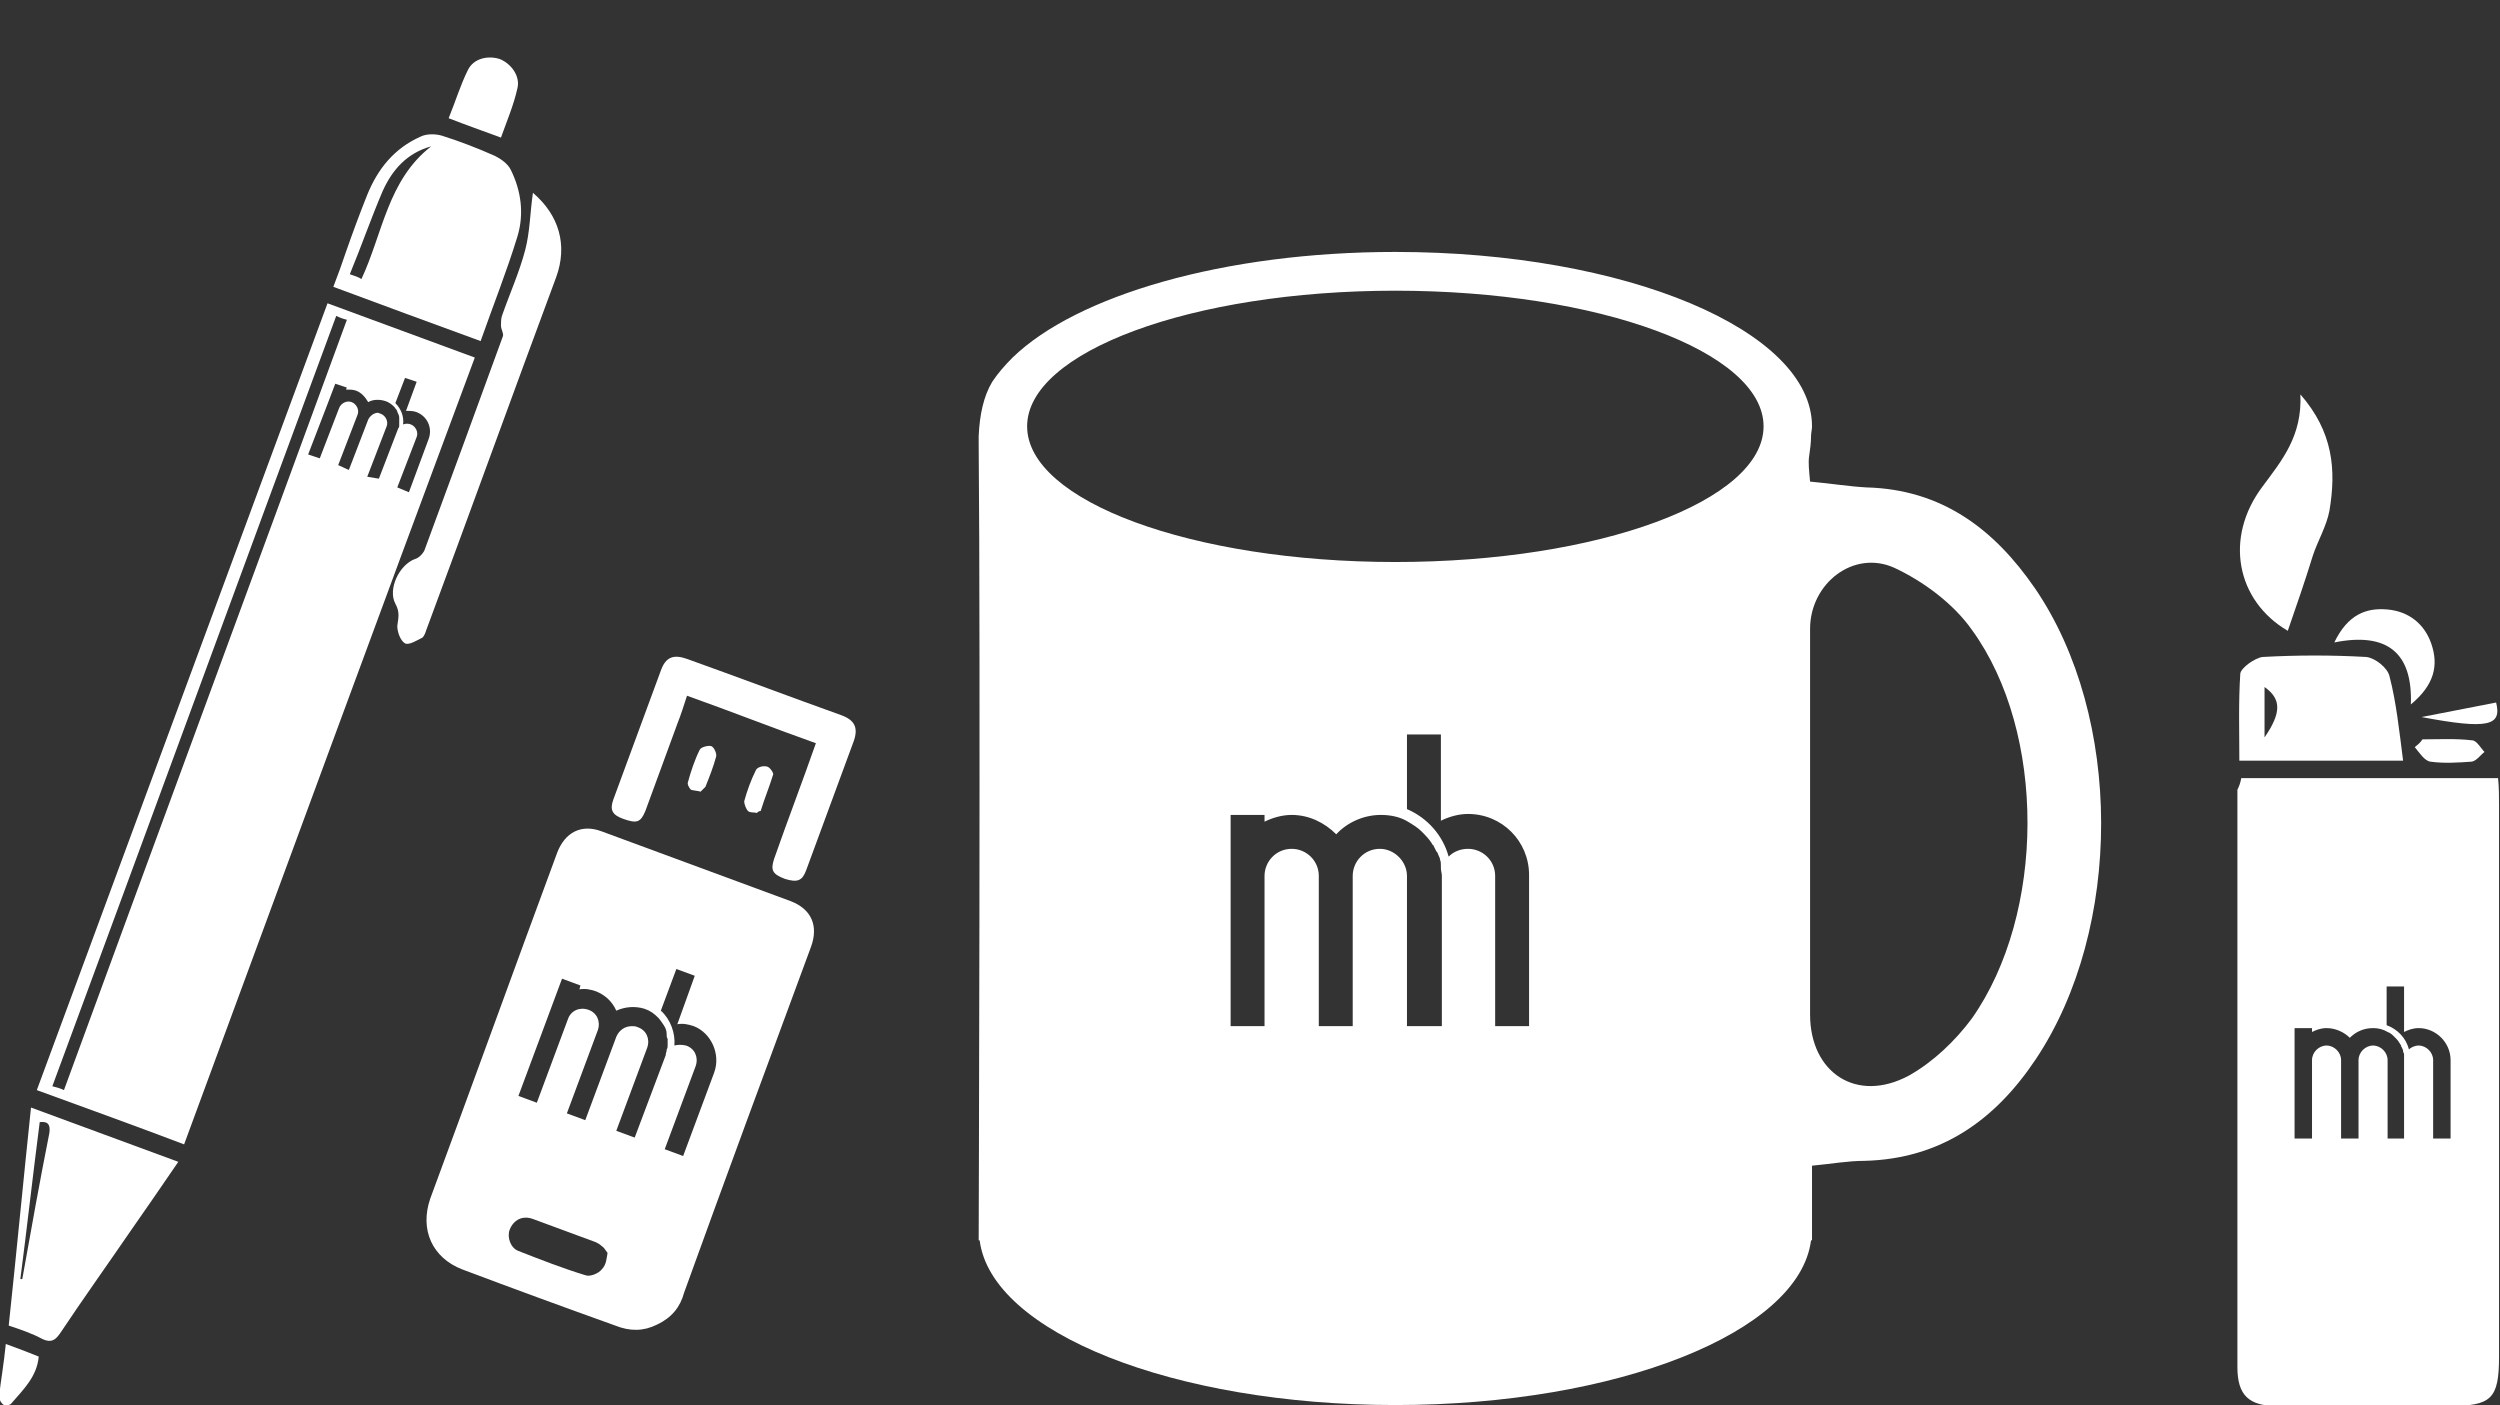 <?xml version="1.0" encoding="utf-8"?>
<!-- Generator: Adobe Illustrator 25.1.0, SVG Export Plug-In . SVG Version: 6.00 Build 0)  -->
<svg version="1.1" id="Ebene_1" xmlns="http://www.w3.org/2000/svg" xmlns:xlink="http://www.w3.org/1999/xlink" x="0px" y="0px"
	 viewBox="0 0 258 145" style="enable-background:new 0 0 258 145;" xml:space="preserve">
<rect x="0" y="0" width="258" height="145" fill="#333333" stroke="none"/>
<style type="text/css">
	.st0{fill:#FFFFFF;}
</style>
<g id="ySZy0r_1_">
	<g>
		<path class="st0" d="M33.8,31.3c-10,27.1-20,54.1-30,81.2c5.2,1.9,10.2,3.7,15.2,5.6C29,91,38.9,64,49,36.9
			C43.9,35,38.9,33.2,33.8,31.3z M6.6,112.5c-0.4-0.2-0.8-0.3-1.2-0.4c9.8-26.5,19.5-53,29.3-79.5c0.4,0.2,0.7,0.3,1.1,0.4
			C26.1,59.5,16.3,86,6.6,112.5z M37.9,49.2l2-5.2c0.2-0.5-0.1-1.1-0.6-1.3c-0.1,0-0.2-0.1-0.3-0.1c-0.4,0-0.8,0.3-1,0.7l-2,5.2
			L34.9,48l2-5.2c0.2-0.5-0.1-1.1-0.6-1.3c-0.5-0.2-1.1,0.1-1.3,0.6l-2,5.2l-1.2-0.4l2-5.2l0.8-2.1l1.2,0.4l-0.1,0.2
			c0.3,0,0.7,0,1,0.1c0.6,0.2,1,0.7,1.3,1.2c0.5-0.3,1.2-0.3,1.8-0.1c0.3,0.1,0.6,0.3,0.9,0.6c0.1,0.2,0.3,0.3,0.3,0.5l0,0
			c0.1,0.2,0.2,0.4,0.2,0.6v0c0,0.1,0,0.2,0,0.2v0c0,0.1,0,0.2,0,0.3v0c0,0.1,0,0.2,0,0.2c0,0,0,0.1,0,0.1c0,0.1,0,0.2-0.1,0.3
			l-2,5.2L37.9,49.2z M42.2,50.8L41,50.3l2-5.2c0.2-0.5-0.1-1.1-0.6-1.3c-0.3-0.1-0.5-0.1-0.8,0c0.1-0.8-0.2-1.6-0.8-2.2l1-2.6
			l1.2,0.4l-1.1,3c0.3,0,0.7,0,1,0.1c1.2,0.4,1.8,1.7,1.3,2.9L42.2,50.8z"/>
		<path class="st0" d="M52.7,17.5c-0.3-0.6-1-1.1-1.6-1.4c-1.8-0.8-3.6-1.5-5.5-2.1c-0.7-0.2-1.6-0.2-2.2,0.1
			c-2.7,1.2-4.4,3.3-5.5,6c-0.8,2-1.5,3.9-2.2,5.9c-0.4,1.2-0.8,2.3-1.3,3.6c5.1,1.9,10,3.7,15.2,5.6c1.3-3.7,2.7-7.2,3.8-10.8
			C54.1,22.1,53.8,19.7,52.7,17.5z M37.3,28.8c-0.3-0.2-0.6-0.3-1.2-0.5c1.2-2.9,2.2-5.8,3.4-8.6c1-2.2,2.5-3.9,5-4.6
			C40,18.6,39.5,24.1,37.3,28.8z"/>
		<path class="st0" d="M3.2,114.3c-0.8,7.6-1.5,15-2.3,22.5c1.2,0.4,2.4,0.8,3.5,1.4c0.9,0.4,1.3,0.1,1.8-0.6
			c2.4-3.6,4.9-7.1,7.3-10.6c1.6-2.3,3.2-4.6,4.9-7.1C13.3,118,8.3,116.2,3.2,114.3z M5.1,116.9c-1,5-1.9,10.1-2.8,15.1
			c-0.1,0-0.1,0-0.2,0c0.7-5.4,1.3-10.8,2-16.2C5,115.7,5.2,116.1,5.1,116.9z"/>
		<path class="st0" d="M55,19.9c2.7,2.3,3.6,5.4,2.4,8.7C52.9,40.7,48.5,52.9,44,65c-0.1,0.3-0.2,0.6-0.4,0.8
			c-0.6,0.3-1.4,0.8-1.8,0.6c-0.5-0.3-0.8-1.2-0.8-1.8c0.1-0.8,0.3-1.4-0.2-2.3c-0.8-1.5,0.4-4,2-4.6c0.4-0.1,0.8-0.5,1-0.9
			c2.7-7.3,5.4-14.7,8.1-22.1c0.1-0.3-0.2-0.7-0.2-1.1c0-0.3,0-0.7,0.1-1c0.8-2.3,1.8-4.5,2.4-6.8C54.7,23.9,54.7,21.9,55,19.9z"/>
		<path class="st0" d="M51.7,14.2c-1.9-0.7-3.6-1.3-5.4-2c0.7-1.7,1.2-3.4,2-5c0.6-1.2,2.1-1.5,3.3-1.1c1.2,0.5,2.1,1.8,1.8,3
			C53,10.9,52.3,12.5,51.7,14.2z"/>
		<path class="st0" d="M0.6,138.7C2,139.2,3,139.6,4,140c-0.2,2.1-1.6,3.4-2.8,4.8c-0.1,0.2-0.6,0.3-0.8,0.2
			c-0.3-0.2-0.5-0.6-0.5-0.9C0.1,142.4,0.4,140.7,0.6,138.7z"/>
	</g>
</g>
<g id="_x30_ikdoD_1_">
	<g>
		<path class="st0" d="M257.8,80.3h-26.5c-0.1,0.5-0.2,0.8-0.4,1.2v59.6c0,2.9,1.2,4,4.1,4h17.7c4.4,0,5.2-0.7,5.2-5.1V83.1
			C257.9,82.2,257.9,81.3,257.8,80.3z M248.2,117.5h-1.8v-8.1c0-0.8-0.7-1.5-1.5-1.5s-1.5,0.7-1.5,1.5v8.1h-1.8v-8.1
			c0-0.8-0.7-1.5-1.5-1.5s-1.5,0.7-1.5,1.5v8.1h-1.8v-11.4h1.8v0.4c0.4-0.2,0.9-0.4,1.5-0.4c0.9,0,1.8,0.4,2.4,1
			c0.6-0.6,1.4-1,2.4-1c0.5,0,1,0.1,1.5,0.4c0.3,0.1,0.5,0.3,0.7,0.5c0,0,0,0,0,0c0.2,0.2,0.4,0.4,0.5,0.6c0,0,0,0,0,0
			c0.1,0.1,0.1,0.2,0.2,0.3c0,0,0,0,0,0.1c0.1,0.1,0.1,0.2,0.2,0.4c0,0,0,0,0,0.1c0,0.1,0.1,0.2,0.1,0.3c0,0,0,0.1,0,0.1
			c0,0.1,0,0.3,0,0.4V117.5z M252.9,117.5h-1.8v-8.1c0-0.8-0.7-1.5-1.5-1.5c-0.4,0-0.8,0.2-1,0.4c-0.3-1.2-1.2-2.1-2.3-2.5v-4h1.8
			v4.7c0.4-0.2,0.9-0.4,1.5-0.4c1.8,0,3.3,1.5,3.3,3.3V117.5z"/>
		<path class="st0" d="M246.6,69.8c-0.2-0.9-1.5-1.9-2.4-2c-3.5-0.2-7.1-0.2-10.7,0c-0.8,0.1-2.2,1.1-2.3,1.7c-0.2,3-0.1,6-0.1,9
			H248C247.6,75.4,247.3,72.5,246.6,69.8z M233.7,76.1v-5.2C235.4,72.1,235.5,73.5,233.7,76.1z"/>
		<path class="st0" d="M236.1,65.1c-5.3-3.1-6.6-9.6-2.6-14.9c2-2.7,4.1-5.2,3.9-9.5c3.4,3.9,3.7,7.8,3,12c-0.3,1.6-1.2,3.1-1.7,4.6
			C237.9,59.9,237,62.5,236.1,65.1z"/>
		<path class="st0" d="M240.9,66.3c1.4-2.9,3.3-3.6,5.5-3.4c2.2,0.2,3.8,1.5,4.5,3.5c0.8,2.3,0.3,4.3-2.1,6.3
			C249,67.4,246.4,65.2,240.9,66.3z"/>
		<path class="st0" d="M250,76.3c1.7,0,3.4-0.1,5.1,0.1c0.5,0,0.9,0.8,1.3,1.2c-0.4,0.3-0.8,0.9-1.3,1c-1.4,0.1-2.9,0.2-4.3,0
			c-0.6-0.1-1.1-0.9-1.6-1.5C249.6,76.8,249.8,76.6,250,76.3z"/>
		<path class="st0" d="M249.9,74c2.6-0.5,5.1-1,7.7-1.5C258.2,74.9,256.8,75.3,249.9,74z"/>
	</g>
</g>
<g id="p6eDgz_1_">
	<g>
		<path class="st0" d="M81.6,93c-6.5-2.4-13-4.8-19.5-7.2C60,85,58.3,85.9,57.5,88c-4.4,11.9-8.7,23.8-13.1,35.7
			c-1.1,3.2,0.2,6.1,3.3,7.3c5.3,2,10.5,3.9,15.8,5.8c1.5,0.6,2.9,0.6,4.3-0.1c1.5-0.7,2.4-1.8,2.8-3.3c4.3-11.9,8.7-23.8,13.1-35.7
			C84.5,95.5,83.7,93.8,81.6,93z M62.1,131c-0.3,0.4-1.2,0.8-1.7,0.6c-2.3-0.7-4.6-1.6-6.9-2.5c-0.8-0.3-1.2-1.4-0.9-2.2
			c0.4-1,1.3-1.5,2.4-1.1c2.2,0.8,4.3,1.6,6.5,2.4c0.2,0.1,0.4,0.2,0.6,0.4c0.2,0.1,0.3,0.3,0.6,0.7C62.6,129.8,62.6,130.5,62.1,131
			z M65.5,117.4l-1.9-0.7l3.2-8.6c0.3-0.9-0.1-1.8-1-2.1c-0.2-0.1-0.4-0.1-0.6-0.1c-0.7,0-1.3,0.4-1.6,1.1l-3.2,8.6l-1.9-0.7
			l3.2-8.6c0.3-0.9-0.1-1.8-1-2.1c-0.9-0.3-1.8,0.1-2.1,1l-3.2,8.6l-1.9-0.7l3.2-8.6l1.3-3.5l1.9,0.7l-0.1,0.4
			c0.6-0.1,1.1,0,1.7,0.2c1,0.4,1.7,1.1,2.1,2c0.9-0.4,1.9-0.5,2.9-0.2c0.6,0.2,1,0.5,1.4,0.9c0.2,0.2,0.4,0.5,0.6,0.8c0,0,0,0,0,0
			c0.2,0.3,0.3,0.6,0.3,0.9c0,0,0,0,0,0.1c0,0.1,0,0.3,0.1,0.4c0,0,0,0,0,0.1c0,0.2,0,0.3,0,0.5v0.1c0,0.1,0,0.3-0.1,0.4
			c0,0,0,0.1,0,0.1c0,0.1-0.1,0.3-0.1,0.5L65.5,117.4z M73.7,110.7l-3.2,8.6l-1.9-0.7l3.2-8.6c0.3-0.9-0.1-1.8-1-2.1
			c-0.4-0.1-0.9-0.1-1.2,0c0.1-1.3-0.4-2.7-1.4-3.6l1.6-4.3l1.9,0.7l-1.8,5c0.6-0.1,1.1,0,1.7,0.2C73.4,106.6,74.4,108.8,73.7,110.7
			z"/>
		<path class="st0" d="M84.2,76.7c-4.5-1.6-8.8-3.3-13.3-4.9c-0.3,0.9-0.6,1.9-1,2.9c-1.1,3-2.2,6-3.3,9c-0.5,1.2-0.9,1.3-2.3,0.8
			c-1.1-0.4-1.4-0.9-1-2c1.6-4.4,3.3-8.9,4.9-13.3c0.5-1.4,1.3-1.7,2.7-1.2c5.3,1.9,10.6,3.9,15.9,5.8c1.4,0.5,1.8,1.3,1.3,2.7
			c-1.6,4.4-3.3,8.9-4.9,13.3c-0.4,1.1-0.9,1.3-2.2,0.9c-1.3-0.5-1.5-0.9-1.1-2.1C81.3,84.6,82.8,80.7,84.2,76.7z"/>
		<path class="st0" d="M72.3,81.7c-0.3-0.1-0.7-0.1-1-0.2c-0.2-0.2-0.4-0.6-0.3-0.8c0.3-1.1,0.7-2.3,1.2-3.3
			c0.1-0.3,0.9-0.5,1.2-0.4c0.3,0.1,0.6,0.8,0.5,1.1c-0.3,1.1-0.7,2.1-1.1,3.1C72.7,81.3,72.5,81.5,72.3,81.7z"/>
		<path class="st0" d="M78.1,83.9c-0.3-0.1-0.7,0-0.9-0.2c-0.2-0.2-0.4-0.7-0.4-1c0.3-1.1,0.7-2.2,1.2-3.2c0.1-0.3,0.7-0.5,1.1-0.4
			c0.3,0,0.7,0.6,0.7,0.8c-0.4,1.3-0.9,2.5-1.3,3.8C78.4,83.7,78.3,83.7,78.1,83.9z"/>
	</g>
</g>
<path class="st0" d="M210,60.7c-4.2-6.1-9.6-10.2-17.4-10.4c-1.8-0.1-3.6-0.4-5.8-0.6c-0.1-1.1-0.2-1.9-0.1-2.6
	c0.1-0.7,0.2-1.4,0.2-2.1c0-0.3,0.1-0.7,0.1-1c0-9.9-19.2-18-43-18c-17.7,0-32.9,4.5-39.5,10.9c-0.8,0.8-1.5,1.6-2.1,2.5
	c-0.9,1.5-1.3,3.4-1.4,5.6c0,0.3,0,0.6,0,0.8c0.2,22.4,0,82.2,0,82.2h0.1c1.2,9.5,20,17,42.9,17s41.7-7.5,42.9-17h0.1v-7.7
	c2.1-0.2,3.7-0.5,5.4-0.5c7.9-0.2,13.5-4.2,17.7-10.5C219.1,95.8,219.1,74,210,60.7z M148.7,105.9L148.7,105.9h-3.5V90.4
	c0,0,0,0,0,0c0-1.5-1.3-2.8-2.8-2.8c-1.6,0-2.8,1.3-2.8,2.8c0,0,0,0,0,0v15.5h0h-3.5h0V90.4c0,0,0,0,0,0c0-1.6-1.3-2.8-2.8-2.8
	c-1.6,0-2.8,1.3-2.8,2.8v15.5h0v0H127v0V90.4v-6.3h3.5v0.7c0.8-0.4,1.8-0.7,2.8-0.7c1.8,0,3.4,0.8,4.6,2c1.1-1.2,2.8-2,4.6-2
	c1,0,2,0.2,2.8,0.7c0,0,0,0,0,0c0.5,0.3,1,0.6,1.4,1c0,0,0,0,0,0c0.4,0.4,0.8,0.8,1.1,1.3c0,0,0,0.1,0.1,0.1
	c0.1,0.2,0.2,0.4,0.3,0.6c0,0,0,0.1,0.1,0.1c0.1,0.2,0.2,0.5,0.3,0.7c0,0,0,0.1,0,0.1c0.1,0.2,0.1,0.4,0.1,0.7c0,0.1,0,0.1,0,0.2
	c0,0.3,0.1,0.5,0.1,0.8v0c0,0,0,0,0,0V105.9z M157.8,105.9h-3.5V90.4c0-1.6-1.3-2.8-2.8-2.8c-0.8,0-1.5,0.3-2,0.8
	c-0.6-2.2-2.2-4-4.3-4.9v-7.7h3.5v8.9c0.8-0.4,1.8-0.7,2.8-0.7c3.5,0,6.3,2.8,6.3,6.3V105.9z M144,58c-21,0-38-6.3-38-14
	s17-14,38-14s38,6.3,38,14S165,58,144,58z M203.5,105.1c-1.7,2.3-4,4.5-6.5,5.9c-5.4,2.9-10.2-0.3-10.2-6.3c0-6.5,0-13,0-19.5
	c0-6.8,0-13.5,0-20.3c0-4.7,4.5-8.2,8.7-6.3c3,1.4,6.1,3.7,8,6.4C211.2,75.6,211.1,94.3,203.5,105.1z"/>
</svg>
